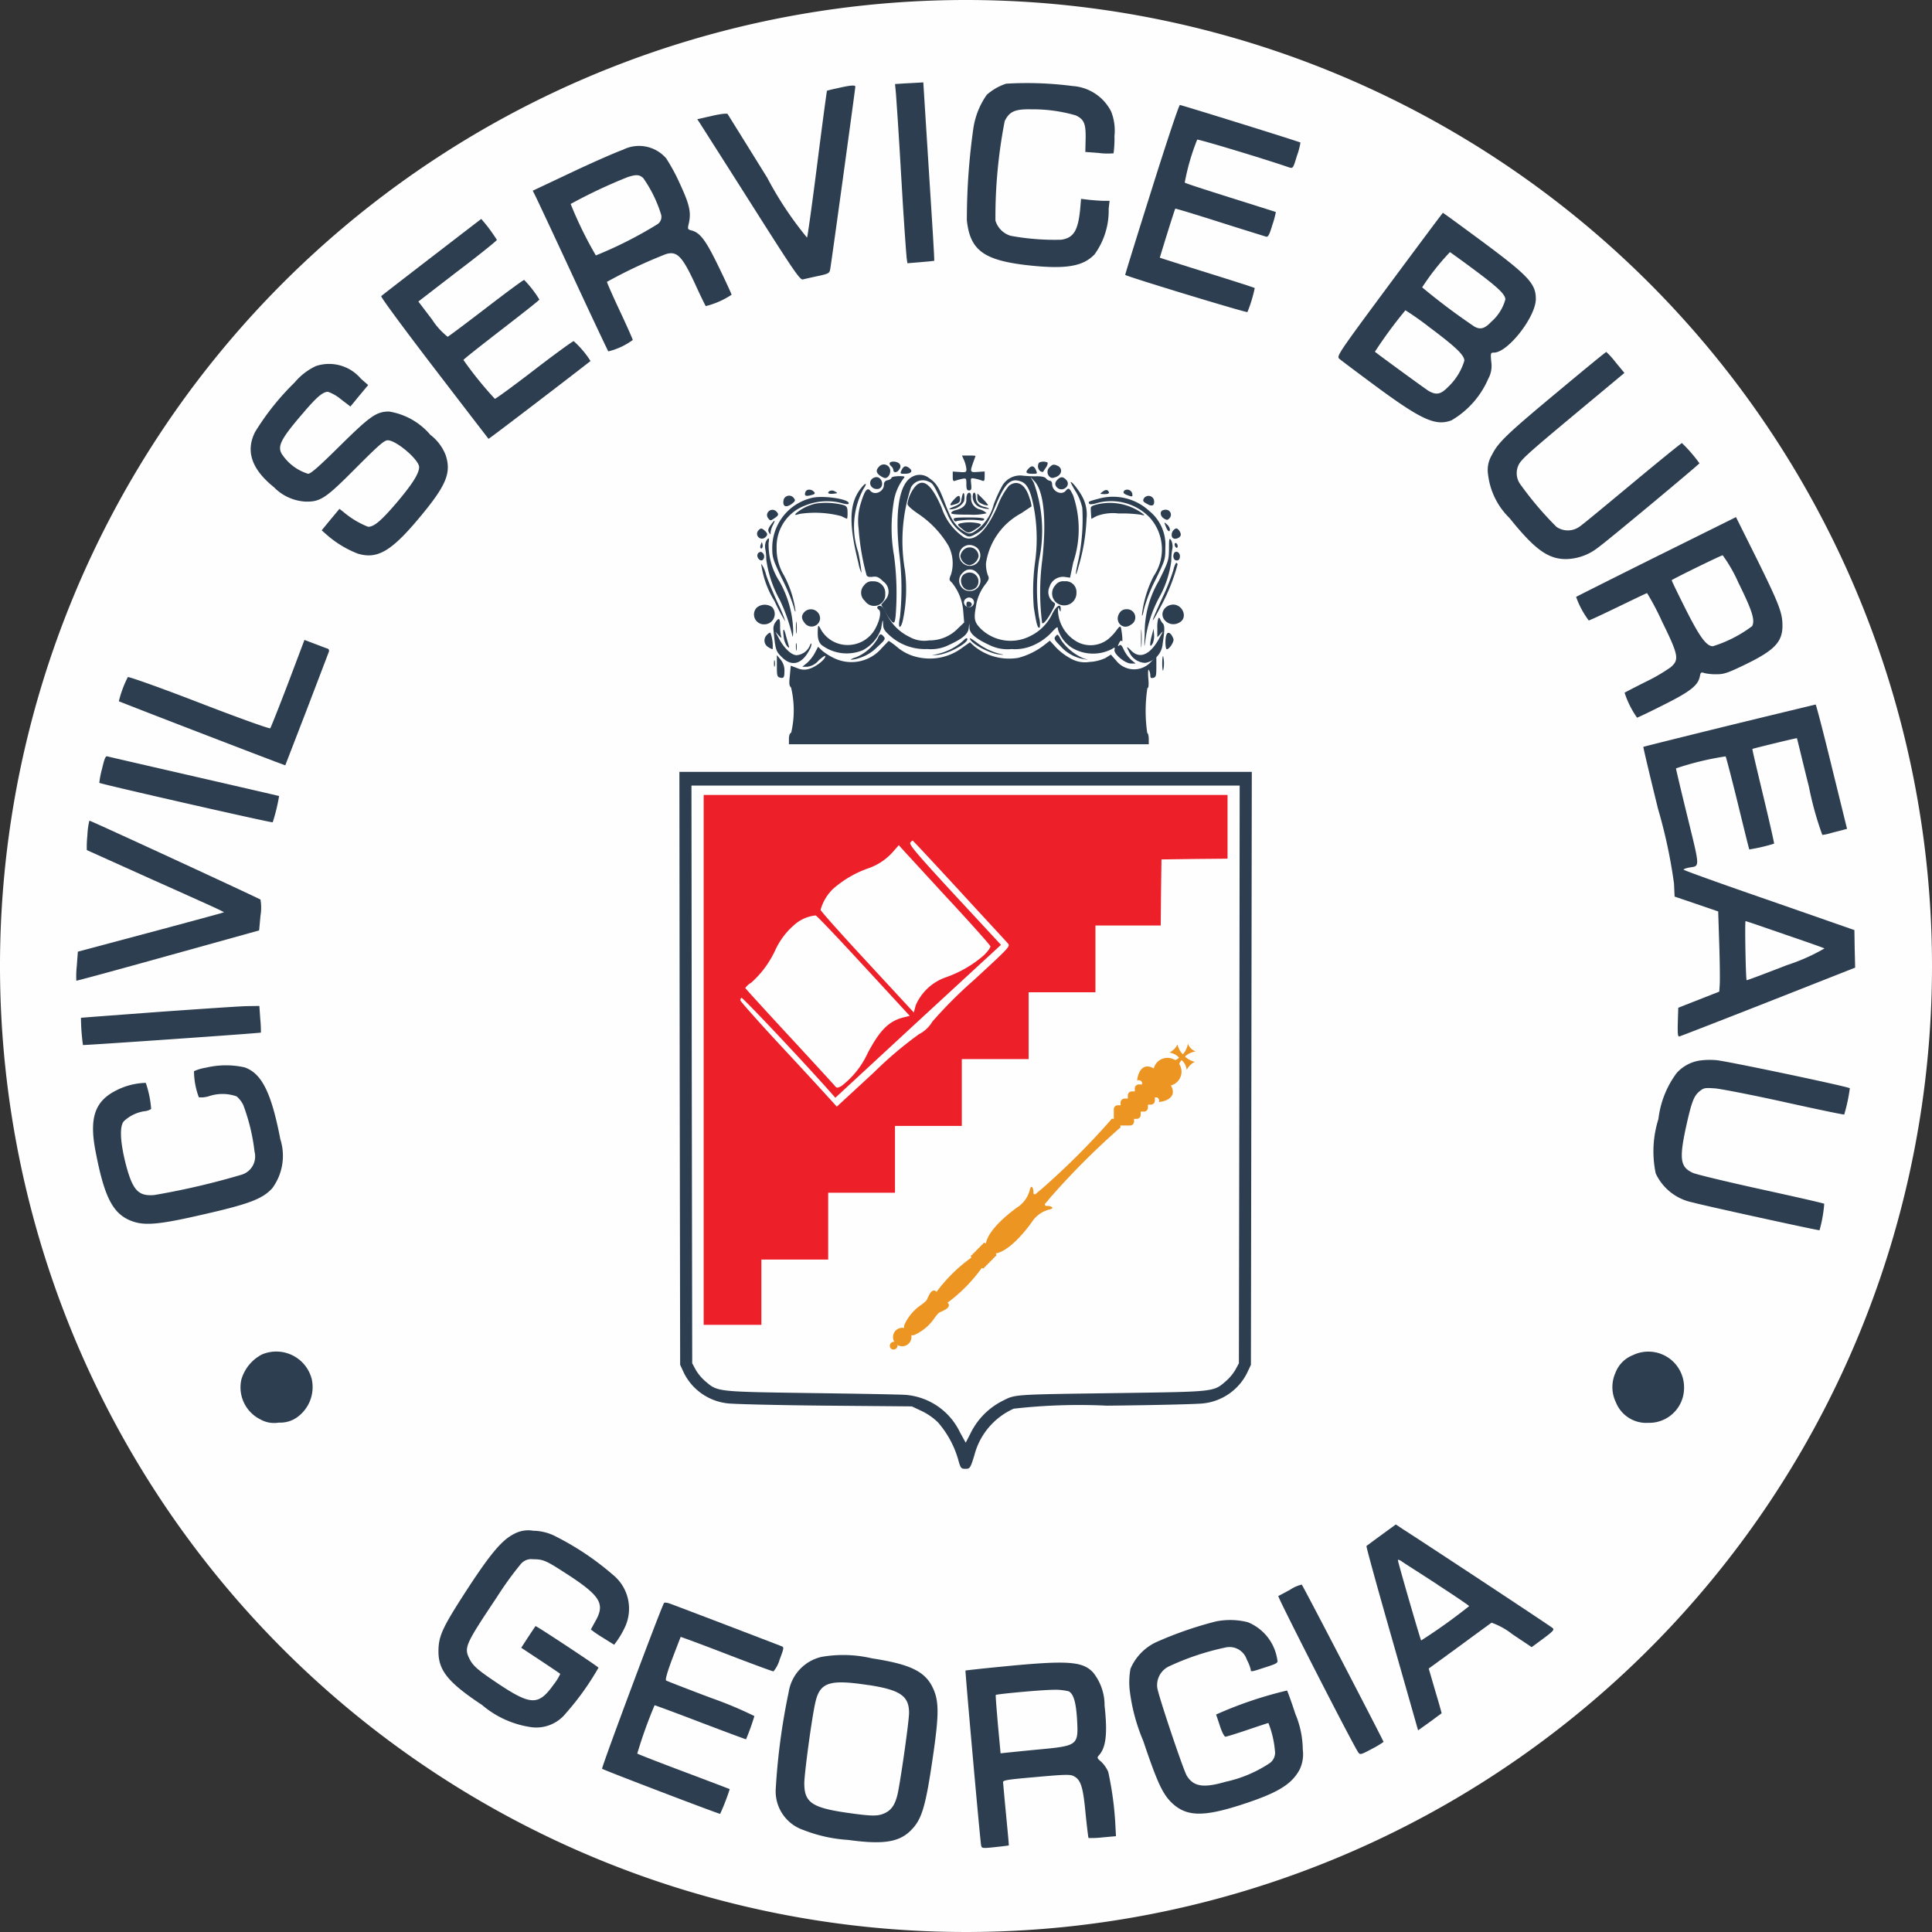 <svg xmlns="http://www.w3.org/2000/svg" width="72" height="72" viewBox="0 0 72 72">
  <rect x="0" y="0" width="72" height="72" fill="#333333" stroke="none"/>
  <g id="Group_526" data-name="Group 526" transform="translate(-11101.25 15583)">
    <g id="Group_525" data-name="Group 525" transform="translate(11101.25 -15583)">
      <path id="Fill_1" data-name="Fill 1" d="M72,36A36,36,0,1,1,36,0,36,36,0,0,1,72,36" transform="translate(0 0)" fill="#fefefe"/>
      <g id="Group_524" data-name="Group 524" transform="translate(2.839 3.069)">
        <path id="Path_197" data-name="Path 197" d="M705.156-1317.96l-.356.023.034.351c.017.192.113,1.613.2,3.152s.187,2.886.2,2.988l.028.187.492-.04c.272-.023.5-.045.509-.051s-.079-1.505-.2-3.333l-.209-3.316-.175.011Z" transform="translate(-674.284 1318)" fill="#2d3e50"/>
        <path id="Path_198" data-name="Path 198" d="M751.4-1317.621a2.059,2.059,0,0,0-.719.413,2.918,2.918,0,0,0-.5,1.245,24.29,24.29,0,0,0-.243,3.435c.124,1.137.645,1.505,2.388,1.686,1.324.136,1.952.023,2.371-.419a2.776,2.776,0,0,0,.526-1.7l.034-.294h-.192c-.107,0-.345-.017-.532-.034l-.339-.04-.034.391c-.079.792-.243,1.064-.707,1.132a9.054,9.054,0,0,1-1.884-.147.847.847,0,0,1-.566-.566,18.675,18.675,0,0,1,.345-3.706c.175-.362.385-.453.99-.441a5.733,5.733,0,0,1,1.658.226c.311.147.379.311.368.871l-.011.492.509.039a2.5,2.5,0,0,0,.543.011,4.232,4.232,0,0,0,.034-.645,1.926,1.926,0,0,0-.124-.911,1.738,1.738,0,0,0-1.437-.951A13.107,13.107,0,0,0,751.4-1317.621Z" transform="translate(-716.745 1317.671)" fill="#2d3e50"/>
        <path id="Path_199" data-name="Path 199" d="M582.14-1315.772c-.215.045-.4.091-.407.1s-.17,1.211-.357,2.688-.362,2.733-.385,2.784a13.069,13.069,0,0,1-1.482-2.229c-.792-1.279-1.46-2.348-1.477-2.377s-.238-.011-.583.068l-.549.125.091.136c.045.073.905,1.42,1.907,3,1.584,2.5,1.828,2.858,1.935,2.835.068-.017.317-.074.555-.125.4-.085.436-.107.464-.243.034-.153.939-6.75.939-6.818S582.581-1315.874,582.14-1315.772Z" transform="translate(-553.754 1315.987)" fill="#2d3e50"/>
        <path id="Path_200" data-name="Path 200" d="M852.484-1299.848c-.549,1.737-.99,3.163-.985,3.174.04.057,4.521,1.42,4.555,1.386a5.087,5.087,0,0,0,.272-.894c-.011-.017-.809-.272-1.771-.572s-1.76-.555-1.765-.56.549-1.8.577-1.828c.006-.011.753.215,1.647.5s1.681.526,1.731.543c.079.023.125-.057.238-.436a3.313,3.313,0,0,0,.13-.481c-.006-.006-.764-.243-1.68-.532s-1.692-.538-1.715-.566a8.324,8.324,0,0,1,.464-1.6c.028-.028,2.456.7,3.412,1.03.159.051.159.051.306-.43a2.724,2.724,0,0,0,.13-.492c-.045-.034-4.436-1.4-4.493-1.4C853.5-1303,853.027-1301.58,852.484-1299.848Z" transform="translate(-812.405 1303.849)" fill="#2d3e50"/>
        <path id="Path_201" data-name="Path 201" d="M474.461-1275.672c-.215.073-1.064.441-1.879.826l-1.483.7.1.2c.057.113.685,1.449,1.392,2.976s1.307,2.79,1.324,2.812a2.577,2.577,0,0,0,.911-.424c0-.028-.215-.515-.481-1.081s-.481-1.058-.481-1.086a18.2,18.2,0,0,1,2.2-1.035c.424-.125.617.085,1.143,1.239.164.357.317.668.34.7a3.1,3.1,0,0,0,.962-.424c0-.023-.209-.481-.47-1.019-.487-1.007-.7-1.3-1.035-1.38-.125-.034-.136-.057-.1-.215.108-.43.051-.719-.311-1.5a7.046,7.046,0,0,0-.521-.968A1.333,1.333,0,0,0,474.461-1275.672Zm.758,1.058a4.856,4.856,0,0,1,.662,1.352.328.328,0,0,1-.13.362,15.18,15.18,0,0,1-2.3,1.166,14.408,14.408,0,0,1-.939-1.918,19.331,19.331,0,0,1,2.122-1C474.959-1274.756,475.072-1274.75,475.219-1274.614Z" transform="translate(-454.084 1278.184)" fill="#2d3e50"/>
        <path id="Path_202" data-name="Path 202" d="M989.969-1229.335c-1.913,2.58-1.969,2.671-1.867,2.767.062.057.668.509,1.347,1.013,1.726,1.273,2.246,1.505,2.835,1.284a3.309,3.309,0,0,0,1.369-1.545,1,1,0,0,0,.113-.645c-.028-.317-.023-.334.1-.334.521,0,1.562-1.335,1.562-2,0-.577-.277-.871-2.133-2.241-.719-.532-1.318-.968-1.33-.968S991.056-1230.8,989.969-1229.335Zm3.078-.611c.945.7,1.245.973,1.245,1.171a1.709,1.709,0,0,1-.526.832c-.243.255-.4.3-.622.181a23.876,23.876,0,0,1-1.952-1.465,8.932,8.932,0,0,1,1.035-1.313C992.255-1230.523,992.629-1230.257,993.047-1229.946Zm-1.545,2.235c.951.713,1.262,1.013,1.262,1.216a2.215,2.215,0,0,1-.588.962c-.289.3-.458.334-.753.159-.136-.085-1.873-1.352-1.992-1.454a16.625,16.625,0,0,1,1.137-1.545A11.193,11.193,0,0,1,991.5-1227.711Z" transform="translate(-941.031 1236.867)" fill="#2d3e50"/>
        <path id="Path_203" data-name="Path 203" d="M375.673-1226.586c-1.007.775-1.856,1.432-1.884,1.46s.86,1.228,1.969,2.676,2.02,2.631,2.031,2.642,3.078-2.331,3.8-2.9a3.45,3.45,0,0,0-.628-.741c-.034,0-.7.481-1.471,1.075s-1.432,1.075-1.466,1.075a13.633,13.633,0,0,1-1.171-1.448c0-.023.639-.526,1.415-1.126s1.415-1.1,1.415-1.126a4.083,4.083,0,0,0-.566-.73c-.023-.011-.656.458-1.409,1.036s-1.4,1.064-1.443,1.081a2.639,2.639,0,0,1-.583-.645l-.509-.668,1.46-1.126c.809-.611,1.466-1.143,1.466-1.171a5.959,5.959,0,0,0-.583-.781C377.512-1228,376.68-1227.361,375.673-1226.586Z" transform="translate(-362.421 1233.093)" fill="#2d3e50"/>
        <path id="Path_204" data-name="Path 204" d="M1083.769-1148.608c-2.014,1.675-2.325,1.975-2.557,2.439a1.09,1.09,0,0,0-.147.736,2.7,2.7,0,0,0,.8,1.624c.945,1.177,1.448,1.539,2.128,1.528a1.973,1.973,0,0,0,1.149-.413c.306-.209,3.8-3.123,3.8-3.157a5.48,5.48,0,0,0-.651-.752c-.028,0-.849.668-1.822,1.477s-1.867,1.551-1.986,1.63a.749.749,0,0,1-.866.017,12.513,12.513,0,0,1-1.335-1.568.707.707,0,0,1-.074-.753c.113-.215.385-.458,2.28-2.037l1.658-1.381-.323-.391a3.047,3.047,0,0,0-.351-.39C1085.449-1150,1084.685-1149.372,1083.769-1148.608Z" transform="translate(-1028.448 1160.047)" fill="#2d3e50"/>
        <path id="Path_205" data-name="Path 205" d="M295.464-1137.443a2.311,2.311,0,0,0-.792.611,9.567,9.567,0,0,0-1.471,1.839c-.368.719-.13,1.4.7,2.065a1.774,1.774,0,0,0,1.194.537c.543.006.741-.125,1.879-1.273.832-.832,1.036-1.013,1.166-1.013.323,0,1.171.73,1.171,1,0,.238-.266.656-.871,1.364-.555.645-.809.86-1.03.86a3.261,3.261,0,0,1-.928-.56l-.141-.108-.334.4-.328.4.187.164a3.858,3.858,0,0,0,1.166.707c.775.226,1.313-.124,2.552-1.664.753-.945.917-1.392.719-2a1.747,1.747,0,0,0-.577-.769,2.551,2.551,0,0,0-1.539-.866c-.47.006-.69.158-1.822,1.273-.8.792-1.092,1.047-1.194,1.047a1.8,1.8,0,0,1-.99-.758c-.153-.288,0-.571.815-1.516.5-.589.73-.781.917-.781a1.552,1.552,0,0,1,.475.272l.362.277.328-.4.334-.4-.272-.238A1.553,1.553,0,0,0,295.464-1137.443Z" transform="translate(-286.53 1148.016)" fill="#2d3e50"/>
        <path id="Path_206" data-name="Path 206" d="M742.43-1077.8a1.226,1.226,0,0,1,.079.317c0,.107-.028.119-.255.1l-.255-.017v.187c0,.158.017.187.1.153a2.219,2.219,0,0,1,.255-.068c.147-.028.153-.023.153.2,0,.187.023.232.1.232s.1-.04.079-.232c-.023-.232-.023-.238.136-.209a1.715,1.715,0,0,1,.266.074c.079.034.1.011.1-.153v-.187l-.255.017c-.289.023-.3.006-.17-.356.045-.125.085-.232.085-.243a1.46,1.46,0,0,0-.249-.011h-.255Z" transform="translate(-709.332 1091.904)" fill="#2d3e50"/>
        <path id="Path_207" data-name="Path 207" d="M701.506-1073.914c-.017.028.006.079.051.119a.25.25,0,0,1,.085.147c0,.119.158.1.226-.04a.147.147,0,0,0-.006-.2C701.789-1073.971,701.551-1073.994,701.506-1073.914Z" transform="translate(-671.187 1088.097)" fill="#2d3e50"/>
        <path id="Path_208" data-name="Path 208" d="M797.032-1073.949a.243.243,0,0,0,.051.323.187.187,0,0,0,.1.023c.006-.011.051-.085.107-.164s.074-.164.057-.187A.366.366,0,0,0,797.032-1073.949Z" transform="translate(-761.149 1088.121)" fill="#2d3e50"/>
        <path id="Path_209" data-name="Path 209" d="M693.312-1071.869c-.119.124-.091.238.1.351.125.073.164.073.238.017a.294.294,0,0,0,.091-.2A.238.238,0,0,0,693.312-1071.869Z" transform="translate(-663.405 1086.207)" fill="#2d3e50"/>
        <path id="Path_210" data-name="Path 210" d="M803.173-1071.864a.239.239,0,0,0-.006.362c.068.056.119.056.255,0,.2-.085.232-.3.062-.4C803.331-1071.977,803.275-1071.971,803.173-1071.864Z" transform="translate(-766.889 1086.201)" fill="#2d3e50"/>
        <path id="Path_211" data-name="Path 211" d="M708.7-1070.771c-.062.136-.057.141.124.141.232,0,.311-.1.17-.209S708.782-1070.93,708.7-1070.771Z" transform="translate(-677.94 1085.218)" fill="#2d3e50"/>
        <path id="Path_212" data-name="Path 212" d="M789.646-1070.828c-.119.13-.074.181.164.181.181,0,.187-.005.125-.141C789.86-1070.959,789.77-1070.97,789.646-1070.828Z" transform="translate(-754.168 1085.236)" fill="#2d3e50"/>
        <path id="Path_213" data-name="Path 213" d="M705.833-1065.861c-.481.243-.656,1.262-.487,2.846a10.3,10.3,0,0,1,.028,2.394c-.085.368,0,.5.1.147a5.6,5.6,0,0,0,.085-1.907,6.4,6.4,0,0,1,.226-3.084.5.5,0,0,1,.645-.221c.192.085.181.068.713,1.217a1.567,1.567,0,0,0,.707.809c.107.051.175.034.385-.09.294-.17.43-.379.719-1.075.34-.815.56-1.013.956-.849.238.1.373.43.492,1.188a6.408,6.408,0,0,1,0,1.856,7.963,7.963,0,0,0-.04,1.641c.1.628.141.792.221.747a.9.9,0,0,0-.028-.385,7.358,7.358,0,0,1,.006-2.139,5.3,5.3,0,0,0-.2-2.875l-.119-.209.147.158c.345.374.453,1.432.289,2.926a9.16,9.16,0,0,0-.006,2.359c.051.051.209-.147.385-.481.119-.221.119-.249.04-.294a.47.47,0,0,1-.147-.583.525.525,0,0,1,.571-.362l.192.028.119-.572a3.89,3.89,0,0,0-.006-2.5c-.136-.277-.164-.294-.272-.17-.158.192-.509.023-.509-.243,0-.068-.034-.125-.079-.125a.235.235,0,0,1-.147-.09c-.051-.057-.17-.085-.39-.079a4.253,4.253,0,0,1-.515-.028.775.775,0,0,0-.713.356,4.909,4.909,0,0,0-.334.724,1.712,1.712,0,0,1-.764,1.041c-.141.062-.192.051-.368-.056-.294-.181-.453-.425-.679-1.024s-.323-.758-.594-.945A.57.57,0,0,0,705.833-1065.861Z" transform="translate(-674.674 1080.559)" fill="#2d3e50"/>
        <path id="Path_214" data-name="Path 214" d="M682.324-1064.943c0,.028-.062.068-.141.09a.151.151,0,0,0-.141.164c0,.266-.351.419-.509.226-.113-.136-.209-.006-.345.441a2.19,2.19,0,0,0-.09.968,9.01,9.01,0,0,0,.294,1.732c.023.062.085.085.226.068.164-.023.232.011.4.175a.459.459,0,0,1,.062.7l-.141.164.164.283a1.731,1.731,0,0,0,.243.356c.079.062.1.034.13-.2a10.581,10.581,0,0,0-.057-2.263A5.88,5.88,0,0,1,682.4-1064a1.921,1.921,0,0,1,.362-.905c.079-.091.068-.1-.175-.1C682.443-1065,682.324-1064.978,682.324-1064.943Z" transform="translate(-651.939 1079.681)" fill="#2d3e50"/>
        <path id="Path_215" data-name="Path 215" d="M689.058-1063.932c-.164.164-.011.407.226.374s.181-.441-.062-.441A.265.265,0,0,0,689.058-1063.932Z" transform="translate(-659.401 1078.711)" fill="#2d3e50"/>
        <path id="Path_216" data-name="Path 216" d="M808.167-1063.818c-.107.107-.113.2-.023.294.2.2.543-.062.351-.277C808.376-1063.932,808.286-1063.937,808.167-1063.818Z" transform="translate(-771.594 1078.62)" fill="#2d3e50"/>
        <path id="Path_217" data-name="Path 217" d="M656.47-1060.9a1.323,1.323,0,0,0-.294.651c0,.068.147.2.4.373a3.727,3.727,0,0,1,1.126,1.188,1.434,1.434,0,0,1,.1,1.064c-.079.192-.079.215.023.306a1.9,1.9,0,0,1,.43,1.092l.034.4-.226.215a1.467,1.467,0,0,1-1.081.453,1.115,1.115,0,0,1-.73-.13,1.812,1.812,0,0,1-.86-.871c-.091-.192-.17-.289-.243-.289-.107,0-.136.085-.045.141s.062.339-.091.639a1.169,1.169,0,0,1-.99.679,1.14,1.14,0,0,1-1.109-.645c-.062-.1-.068-.091-.079.062-.017.317.017.453.13.577a1.552,1.552,0,0,0,1.55.2,1.424,1.424,0,0,0,.679-.8c.057-.351.068-.379.073-.164.006.17.051.243.266.436a1.96,1.96,0,0,0,1.381.487,1.5,1.5,0,0,0,.82-.158c.5-.232.7-.4.724-.622l.023-.181.006.175c.011.209.232.4.736.634a1.531,1.531,0,0,0,.832.153,1.68,1.68,0,0,0,.86-.164,2.072,2.072,0,0,0,.611-.436c.221-.238.255-.255.255-.141a1.275,1.275,0,0,0,.5.679,1.533,1.533,0,0,0,1.511.062c.113-.073.119-.068.1.023-.04.153.39.515.611.515h.175l-.164-.136a1.293,1.293,0,0,1-.272-.368c-.079-.175-.119-.215-.175-.17s-.062.034-.006-.085c.04-.085.079-.113.108-.073.04.062,0-.374-.045-.521-.017-.051-.068-.011-.153.107a1.813,1.813,0,0,1-.339.356,1.063,1.063,0,0,1-1.1.1,1.394,1.394,0,0,1-.747-1.171c0-.142.011-.147.051-.051s.051.107.051-.017c.011-.221-.153-.136-.306.158a1.758,1.758,0,0,1-.832.849,1.6,1.6,0,0,1-1.845-.277c-.232-.238-.26-.362-.181-.8a1.757,1.757,0,0,1,.379-.883c.113-.158.125-.2.068-.311a1.231,1.231,0,0,1-.068-.447,2.542,2.542,0,0,1,1.318-1.862c.2-.136.373-.249.379-.255a1.191,1.191,0,0,0-.074-.306c-.153-.521-.464-.7-.77-.458a2.739,2.739,0,0,0-.419.747c-.407.939-.871,1.369-1.256,1.171a2.126,2.126,0,0,1-.832-1.109C657.075-1060.971,656.764-1061.22,656.47-1060.9Zm2.309,2.3a.39.39,0,0,1-.549.554.384.384,0,0,1,.266-.668A.453.453,0,0,1,658.778-1058.6Zm-.017.917a.391.391,0,0,1-.277.685.388.388,0,0,1-.238-.69A.342.342,0,0,1,658.761-1057.683Zm-.108,1.137a.187.187,0,0,1-.357.034.156.156,0,0,1,.057-.2A.183.183,0,0,1,658.654-1056.546Z" transform="translate(-625.196 1075.955)" fill="#2d3e50"/>
        <path id="Path_218" data-name="Path 218" d="M747.113-1018.7a.391.391,0,0,0-.113.226.391.391,0,0,0,.113.226.391.391,0,0,0,.226.113.416.416,0,0,0,.339-.328A.329.329,0,0,0,747.113-1018.7Z" transform="translate(-714.049 1036.13)" fill="#2d3e50"/>
        <path id="Path_219" data-name="Path 219" d="M747.5-1002.47c-.294.119-.175.622.147.622a.382.382,0,0,0,.249-.1A.333.333,0,0,0,747.5-1002.47Z" transform="translate(-714.357 1020.773)" fill="#2d3e50"/>
        <path id="Path_220" data-name="Path 220" d="M751-983.738c0,.085.028.113.1.1a.12.12,0,0,0,.1-.1.119.119,0,0,0-.1-.1C751.028-983.851,751-983.823,751-983.738Z" transform="translate(-717.823 1003.194)" fill="#2d3e50"/>
        <path id="Path_221" data-name="Path 221" d="M818-1061.076a3.381,3.381,0,0,0,.2.357,2.039,2.039,0,0,1,.232.583,7.449,7.449,0,0,1-.147,1.958c-.13.571-.119.707.011.221a7.207,7.207,0,0,0,.294-1.771,1.393,1.393,0,0,0-.147-.8C818.311-1060.788,818-1061.178,818-1061.076Z" transform="translate(-780.937 1075.989)" fill="#2d3e50"/>
        <path id="Path_222" data-name="Path 222" d="M677.326-1059.738c-.441.56-.464,1.307-.091,2.8a1.293,1.293,0,0,0,.113.356,7.189,7.189,0,0,0-.124-.775,2.98,2.98,0,0,1,.2-2.365C677.581-1059.953,677.5-1059.964,677.326-1059.738Z" transform="translate(-648.08 1074.866)" fill="#2d3e50"/>
        <path id="Path_223" data-name="Path 223" d="M647.052-1055.844c-.057.141,0,.181.192.13.158-.04.181-.062.125-.13C647.278-1055.952,647.092-1055.952,647.052-1055.844Z" transform="translate(-619.873 1071.103)" fill="#2d3e50"/>
        <path id="Path_224" data-name="Path 224" d="M662.066-1055.295c-.119.074-.04.124.153.1.153-.017.153-.023.04-.085A.2.2,0,0,0,662.066-1055.295Z" transform="translate(-633.985 1070.524)" fill="#2d3e50"/>
        <path id="Path_225" data-name="Path 225" d="M837.309-1055.6c-.107.079-.1.079.074.085.124,0,.181-.023.17-.068C837.519-1055.688,837.428-1055.7,837.309-1055.6Z" transform="translate(-799.065 1070.861)" fill="#2d3e50"/>
        <path id="Path_226" data-name="Path 226" d="M852.092-1055.948c-.074.079-.04.125.136.187.158.057.17.051.153-.068A.192.192,0,0,0,852.092-1055.948Z" transform="translate(-813.024 1071.156)" fill="#2d3e50"/>
        <path id="Path_227" data-name="Path 227" d="M740.443-1053.665a1.371,1.371,0,0,0-.051.226c-.011.108-.074.158-.272.238-.141.051-.209.1-.153.1a.6.6,0,0,0,.526-.3C740.533-1053.58,740.494-1053.8,740.443-1053.665Z" transform="translate(-707.406 1069.013)" fill="#2d3e50"/>
        <path id="Path_228" data-name="Path 228" d="M741.605-1053.943a.426.426,0,0,0-.04.221c0,.2-.125.323-.407.391-.091.023-.158.068-.158.108s.2.062.662.057a2.1,2.1,0,0,0,.656-.051.6.6,0,0,0-.249-.142.428.428,0,0,1-.328-.47C741.736-1053.977,741.685-1054.022,741.605-1053.943Z" transform="translate(-708.389 1069.275)" fill="#2d3e50"/>
        <path id="Path_229" data-name="Path 229" d="M755-1053.893a.416.416,0,0,0,.345.458.731.731,0,0,0,.26.04c.011-.017-.051-.045-.147-.068-.232-.051-.345-.17-.345-.373,0-.091-.023-.164-.057-.164S755-1053.949,755-1053.893Z" transform="translate(-721.586 1069.291)" fill="#2d3e50"/>
        <path id="Path_230" data-name="Path 230" d="M758-1053.342c0,.124.04.175.187.238a.463.463,0,0,0,.209.051c.011-.017-.073-.119-.187-.238L758-1053.5Z" transform="translate(-724.415 1068.819)" fill="#2d3e50"/>
        <path id="Path_231" data-name="Path 231" d="M633.155-1051.88c-.062.266.079.334.317.153.113-.091.125-.119.062-.2A.215.215,0,0,0,633.155-1051.88Z" transform="translate(-606.787 1067.423)" fill="#2d3e50"/>
        <path id="Path_232" data-name="Path 232" d="M627.077-1051.574a1.916,1.916,0,0,0-1.477,1.845c0,.373.017.441.374,1.188a7.027,7.027,0,0,1,.43,1.041c.034.141.057.2.062.141a3.881,3.881,0,0,0-.43-1.33,1.9,1.9,0,0,1-.272-1.019,1.626,1.626,0,0,1,1.041-1.573,2.163,2.163,0,0,1,1.352-.107c.221.062.294.062.294.011C628.452-1051.534,627.484-1051.676,627.077-1051.574Z" transform="translate(-599.66 1067.06)" fill="#2d3e50"/>
        <path id="Path_233" data-name="Path 233" d="M740.74-1051.77c-.209.232-.2.266.011.2.153-.045.2-.091.2-.192C740.949-1051.928,740.887-1051.928,740.74-1051.77Z" transform="translate(-708.01 1067.299)" fill="#2d3e50"/>
        <path id="Path_234" data-name="Path 234" d="M829.428-1051.643c-.373.1-.4.108-.351.187.023.034.136.023.3-.028a2,2,0,0,1,1.964.554,1.773,1.773,0,0,1,.136,2.173,4.213,4.213,0,0,0-.436,1.443c.006.079.04-.023.079-.226a5.777,5.777,0,0,1,.436-1.1c.351-.719.357-.741.357-1.188a1.617,1.617,0,0,0-.6-1.358A1.99,1.99,0,0,0,829.428-1051.643Z" transform="translate(-791.323 1067.159)" fill="#2d3e50"/>
        <path id="Path_235" data-name="Path 235" d="M864.731-1051.822c-.045.085-.028.125.119.2.192.119.294.062.26-.141A.209.209,0,0,0,864.731-1051.822Z" transform="translate(-824.943 1067.33)" fill="#2d3e50"/>
        <path id="Path_236" data-name="Path 236" d="M641.305-1047.469a1.706,1.706,0,0,0-.747.362c-.062.073-.045.079.141.023a3.864,3.864,0,0,1,1.545.085,2.226,2.226,0,0,0,.215.1.962.962,0,0,0,.017-.226c0-.192-.023-.238-.136-.283A2.619,2.619,0,0,0,641.305-1047.469Z" transform="translate(-613.729 1063.165)" fill="#2d3e50"/>
        <path id="Path_237" data-name="Path 237" d="M830.9-1047.383c-.238.051-.311.09-.306.164,0,.057.006.164.011.243l.011.147.187-.1a1.72,1.72,0,0,1,.832-.1,4.961,4.961,0,0,1,.82.045c.164.04.164.04.057-.051A2.064,2.064,0,0,0,830.9-1047.383Z" transform="translate(-792.783 1063.096)" fill="#2d3e50"/>
        <path id="Path_238" data-name="Path 238" d="M622.667-1042.867a.18.18,0,0,0,.017.209c.074.1.085.1.226.006.164-.107.181-.153.079-.255A.2.2,0,0,0,622.667-1042.867Z" transform="translate(-596.895 1058.901)" fill="#2d3e50"/>
        <path id="Path_239" data-name="Path 239" d="M876.035-1042.96c-.079.074-.034.221.079.288s.136.062.2-.005a.186.186,0,0,0-.119-.323A.276.276,0,0,0,876.035-1042.96Z" transform="translate(-835.577 1058.927)" fill="#2d3e50"/>
        <path id="Path_240" data-name="Path 240" d="M1142.147-1037.623c-1.635.815-2.976,1.488-2.988,1.5a3.292,3.292,0,0,0,.47.877c.034,0,.526-.232,1.1-.509s1.053-.509,1.075-.509a9.816,9.816,0,0,1,.56,1.064c.617,1.256.645,1.42.317,1.7a6.6,6.6,0,0,1-.945.549c-.413.209-.758.385-.77.4a3.468,3.468,0,0,0,.464.928c.022,0,.475-.215,1-.481,1-.5,1.273-.724,1.341-1.058.028-.153.045-.164.181-.119a1.929,1.929,0,0,0,.458.04c.266,0,.424-.057,1.075-.373,1.069-.521,1.364-.832,1.364-1.437,0-.481-.124-.8-.951-2.479l-.781-1.567Zm3.061.973c.515,1.041.628,1.4.509,1.618a4.806,4.806,0,0,1-1.46.747c-.243,0-.492-.34-1.035-1.42-.283-.566-.509-1.03-.5-1.041.062-.057,1.839-.928,1.9-.928A5.483,5.483,0,0,1,1145.208-1036.65Z" transform="translate(-1083.261 1055.299)" fill="#2d3e50"/>
        <path id="Path_241" data-name="Path 241" d="M742.587-1037.91c.023.057.062.074.125.04a2.984,2.984,0,0,1,.877-.017c.057.017.119-.006.13-.045s-.119-.068-.572-.068C742.632-1038,742.553-1037.989,742.587-1037.91Z" transform="translate(-709.879 1054.215)" fill="#2d3e50"/>
        <path id="Path_242" data-name="Path 242" d="M623.559-1035.724c-.091.13-.107.192-.062.266.057.1.057.1.062,0a.786.786,0,0,1,.085-.266C623.757-1035.945,623.712-1035.939,623.559-1035.724Z" transform="translate(-597.68 1052.227)" fill="#2d3e50"/>
        <path id="Path_243" data-name="Path 243" d="M745.583-1034.807c-.1.034-.085.056.079.192.221.187.26.187.538,0,.2-.13.209-.153.107-.192A1.561,1.561,0,0,0,745.583-1034.807Z" transform="translate(-712.655 1051.248)" fill="#2d3e50"/>
        <path id="Path_244" data-name="Path 244" d="M878.519-1034.5c.068.181.153.238.153.1a.326.326,0,0,0-.113-.181C878.452-1034.671,878.452-1034.671,878.519-1034.5Z" transform="translate(-837.913 1051.051)" fill="#2d3e50"/>
        <path id="Path_245" data-name="Path 245" d="M616.258-1030.833a.181.181,0,0,0,.255.255c.107-.091.107-.142-.006-.249S616.349-1030.94,616.258-1030.833Z" transform="translate(-590.841 1047.54)" fill="#2d3e50"/>
        <path id="Path_246" data-name="Path 246" d="M883.077-1030.932c-.085.085-.091.255-.011.3.1.057.283-.028.283-.136,0-.091-.1-.232-.17-.232A.233.233,0,0,0,883.077-1030.932Z" transform="translate(-842.184 1047.622)" fill="#2d3e50"/>
        <path id="Path_247" data-name="Path 247" d="M866.19-1024.219c-.006.419-.017.464-.379,1.194a3.8,3.8,0,0,0-.526,1.98c-.023.538-.017.554.028.2a4.636,4.636,0,0,1,.509-1.556,3.786,3.786,0,0,0,.453-1.364,2.345,2.345,0,0,1,.034-.43.5.5,0,0,0-.04-.345C866.2-1024.637,866.19-1024.6,866.19-1024.219Z" transform="translate(-825.464 1041.603)" fill="#2d3e50"/>
        <path id="Path_248" data-name="Path 248" d="M621.326-1024.8a.52.52,0,0,0-.023.3,2,2,0,0,1,.034.374,4.263,4.263,0,0,0,.5,1.5,6.458,6.458,0,0,1,.475,1.358c.011.062.023-.023.028-.187a3.948,3.948,0,0,0-.509-1.85,2.534,2.534,0,0,1-.407-1.443C621.462-1024.945,621.422-1024.968,621.326-1024.8Z" transform="translate(-595.619 1041.907)" fill="#2d3e50"/>
        <path id="Path_249" data-name="Path 249" d="M618.347-1021.886c-.023.057-.028.119-.011.136.051.051.1-.034.074-.142S618.386-1021.988,618.347-1021.886Z" transform="translate(-592.833 1039.107)" fill="#2d3e50"/>
        <path id="Path_250" data-name="Path 250" d="M885-1021.543a.16.16,0,0,0,.057.119c.034.017.057-.006.057-.051a.142.142,0,0,0-.057-.119C885.028-1021.611,885-1021.588,885-1021.543Z" transform="translate(-844.064 1038.765)" fill="#2d3e50"/>
        <path id="Path_251" data-name="Path 251" d="M616.436-1015.753c-.051.13.107.3.2.209a.183.183,0,0,0-.068-.289A.126.126,0,0,0,616.436-1015.753Z" transform="translate(-591.041 1033.334)" fill="#2d3e50"/>
        <path id="Path_252" data-name="Path 252" d="M884.125-1015.88c-.051.136.023.272.13.249.068-.011.1-.068.1-.158C884.357-1015.954,884.176-1016.022,884.125-1015.88Z" transform="translate(-843.221 1033.449)" fill="#2d3e50"/>
        <path id="Path_253" data-name="Path 253" d="M618.58-1008.519a3.473,3.473,0,0,0,.5,1.4,6.406,6.406,0,0,0,.4.758,4.67,4.67,0,0,0-.272-.668c-.164-.351-.368-.838-.447-1.081A1.165,1.165,0,0,0,618.58-1008.519Z" transform="translate(-593.052 1026.455)" fill="#2d3e50"/>
        <path id="Path_254" data-name="Path 254" d="M871.483-1008.717a7.786,7.786,0,0,1-.4,1.007c-.453.984-.487,1.137-.062.328a7.071,7.071,0,0,0,.622-1.556c0-.034-.023-.062-.045-.062S871.517-1008.87,871.483-1008.717Z" transform="translate(-830.599 1026.907)" fill="#2d3e50"/>
        <path id="Path_255" data-name="Path 255" d="M683.241-996.853a.4.4,0,0,0,.028.583.414.414,0,0,0,.758-.266.434.434,0,0,0-.464-.464A.35.35,0,0,0,683.241-996.853Z" transform="translate(-653.876 1015.595)" fill="#2d3e50"/>
        <path id="Path_256" data-name="Path 256" d="M806.1-996.853a.447.447,0,0,0,.028.639.458.458,0,0,0,.758-.362.4.4,0,0,0-.447-.424A.356.356,0,0,0,806.1-996.853Z" transform="translate(-769.609 1015.594)" fill="#2d3e50"/>
        <path id="Path_257" data-name="Path 257" d="M614.24-981.809a.368.368,0,0,0,.283.622.386.386,0,0,0,.294-.639A.468.468,0,0,0,614.24-981.809Z" transform="translate(-588.878 1001.385)" fill="#2d3e50"/>
        <path id="Path_258" data-name="Path 258" d="M877.107-981.887c-.34.339.153.815.555.532.272-.187.079-.645-.272-.645A.453.453,0,0,0,877.107-981.887Z" transform="translate(-836.511 1001.462)" fill="#2d3e50"/>
        <path id="Path_259" data-name="Path 259" d="M645.19-978.921c-.124.136-.119.249.006.407a.317.317,0,0,0,.577-.17A.342.342,0,0,0,645.19-978.921Z" transform="translate(-618.05 998.658)" fill="#2d3e50"/>
        <path id="Path_260" data-name="Path 260" d="M848.309-978.859c-.209.317.124.662.424.436a.306.306,0,0,0-.164-.577A.289.289,0,0,0,848.309-978.859Z" transform="translate(-809.428 998.636)" fill="#2d3e50"/>
        <path id="Path_261" data-name="Path 261" d="M855.294-973.569a1.113,1.113,0,0,0-.04.379v.334l.119-.13c.108-.125.108-.113-.017.113-.34.656-.741.849-1.069.521-.187-.187-.2-.181-.079.051a.683.683,0,0,0,.594.4.785.785,0,0,0,.651-.713c.079-.521.079-.673.006-.758a.539.539,0,0,1-.1-.158C855.345-973.575,855.317-973.592,855.294-973.569Z" transform="translate(-814.963 993.536)" fill="#2d3e50"/>
        <path id="Path_262" data-name="Path 262" d="M626.637-972.69a.415.415,0,0,0-.074.266c.074.764.091.815.311,1.03.373.379.758.271,1.041-.283a.484.484,0,0,0,.068-.221c-.017-.011-.045.028-.068.09a.587.587,0,0,1-.487.345c-.192,0-.475-.266-.662-.628l-.13-.249.125.141c.091.1.113.113.091.04a1.5,1.5,0,0,1-.04-.385C626.813-972.849,626.773-972.883,626.637-972.69Z" transform="translate(-600.579 992.811)" fill="#2d3e50"/>
        <path id="Path_263" data-name="Path 263" d="M641.3-970.792c0,.2.011.283.023.181a2.011,2.011,0,0,0,0-.368C641.311-971.074,641.3-971,641.3-970.792Z" transform="translate(-614.477 991.115)" fill="#2d3e50"/>
        <path id="Path_264" data-name="Path 264" d="M863.4-965.562c0,.294.006.419.017.266a4.247,4.247,0,0,0,0-.538C863.406-965.98,863.4-965.856,863.4-965.562Z" transform="translate(-823.716 986.29)" fill="#2d3e50"/>
        <path id="Path_265" data-name="Path 265" d="M633.132-965.608a.74.74,0,0,0,.124.356c.085.079.091.074.062-.028-.017-.062-.062-.221-.1-.357C633.143-965.953,633.087-965.942,633.132-965.608Z" transform="translate(-606.766 986.263)" fill="#2d3e50"/>
        <path id="Path_266" data-name="Path 266" d="M869.312-966.2c-.079.323-.057.441.051.238a.712.712,0,0,0,.045-.328l-.017-.209Z" transform="translate(-829.239 986.859)" fill="#2d3e50"/>
        <path id="Path_267" data-name="Path 267" d="M621.121-963.91a.286.286,0,0,0,.051.453c.079.051.153.085.164.074a1.445,1.445,0,0,0-.085-.617A.281.281,0,0,0,621.121-963.91Z" transform="translate(-595.381 984.504)" fill="#2d3e50"/>
        <path id="Path_268" data-name="Path 268" d="M879.058-963.765c-.051.141-.04.532.017.532.1,0,.283-.289.249-.385C879.239-963.85,879.114-963.917,879.058-963.765Z" transform="translate(-838.432 984.36)" fill="#2d3e50"/>
        <path id="Path_269" data-name="Path 269" d="M677.379-962.722a1.7,1.7,0,0,1-.8.69c-.119.034-.2.073-.192.091a1.065,1.065,0,0,0,.328-.068,1.548,1.548,0,0,0,.639-.39c.3-.272.328-.317.26-.4C677.5-962.931,677.458-962.914,677.379-962.722Z" transform="translate(-647.515 983.457)" fill="#2d3e50"/>
        <path id="Path_270" data-name="Path 270" d="M807.5-962.535c-.062.079-.04.13.175.345a1.485,1.485,0,0,0,.843.492l.2.034-.175-.057a1.955,1.955,0,0,1-.82-.662C807.587-962.631,807.581-962.637,807.5-962.535Z" transform="translate(-771.006 983.185)" fill="#2d3e50"/>
        <path id="Path_271" data-name="Path 271" d="M729.688-960.261a2.144,2.144,0,0,1-.9.492l-.289.073.243-.023c.39-.04,1.126-.447,1.081-.594Q729.8-960.38,729.688-960.261Z" transform="translate(-696.613 981.053)" fill="#2d3e50"/>
        <path id="Path_272" data-name="Path 272" d="M753-960.3c0,.17.707.56,1.086.6.136.017.192.017.13,0a2.314,2.314,0,0,1-.934-.424C753.124-960.245,753-960.324,753-960.3Z" transform="translate(-719.695 981.02)" fill="#2d3e50"/>
        <path id="Path_273" data-name="Path 273" d="M212.472-958.176c-.34.888-.639,1.641-.662,1.669s-1.217-.4-2.654-.956-2.631-.979-2.654-.951a4.125,4.125,0,0,0-.334.9c.023.017,4.114,1.6,5.851,2.258l.351.13.8-2.071c.436-1.143.809-2.116.826-2.167s0-.1-.068-.119-.266-.1-.47-.175l-.373-.142Z" transform="translate(-204.578 980.579)" fill="#2d3e50"/>
        <path id="Path_274" data-name="Path 274" d="M637.463-958.928a1.486,1.486,0,0,1-1.765.385,2.211,2.211,0,0,1-.464-.289l-.147-.142-.119.226a1.46,1.46,0,0,1-.289.373l-.181.147h.175a.637.637,0,0,0,.43-.232c.142-.13.255-.2.255-.164,0,.119-.34.39-.577.464a.616.616,0,0,1-.47-.017l-.243-.091-.034.373c-.034.3-.023.385.045.436a3.69,3.69,0,0,1,.006,1.686c-.051.017-.085.107-.085.232v.2h13.41v-.192c0-.107-.023-.215-.057-.232a5.683,5.683,0,0,1,.006-1.669c.045,0,.057-.113.034-.373-.017-.226-.006-.345.023-.3a.451.451,0,0,1,.051.2c0,.091.028.113.113.091.1-.028.113-.079.113-.413v-.385l-.187.187a.848.848,0,0,1-1.307-.028l-.2-.226-.2.125a1.591,1.591,0,0,1-.594.147,1.065,1.065,0,0,1-.7-.125,2.2,2.2,0,0,1-.543-.407l-.238-.26-.153.119a2.706,2.706,0,0,1-1.024.521A2.056,2.056,0,0,1,640.9-959l-.153-.142-.283.2a2.009,2.009,0,0,1-1.584.373,1.775,1.775,0,0,1-.883-.424,2.819,2.819,0,0,0-.277-.2C637.712-959.189,637.6-959.07,637.463-958.928Z" transform="translate(-607.438 980.008)" fill="#2d3e50"/>
        <path id="Path_275" data-name="Path 275" d="M641.275-956.981c0,.124.011.17.023.1a.752.752,0,0,0,0-.226C641.281-957.162,641.27-957.105,641.275-956.981Z" transform="translate(-614.452 978.029)" fill="#2d3e50"/>
        <path id="Path_276" data-name="Path 276" d="M629-949.1c0,.356.011.407.107.436.153.04.175,0,.175-.266a.632.632,0,0,0-.141-.4L629-949.5Z" transform="translate(-602.887 970.845)" fill="#2d3e50"/>
        <path id="Path_277" data-name="Path 277" d="M877-948.554c0,.164.017.289.034.266a1.151,1.151,0,0,0,0-.538C877.017-948.843,877-948.718,877-948.554Z" transform="translate(-836.527 970.209)" fill="#2d3e50"/>
        <path id="Path_278" data-name="Path 278" d="M627.2-946.047c0,.107.011.153.028.1a.58.58,0,0,0,0-.2C627.211-946.2,627.2-946.154,627.2-946.047Z" transform="translate(-601.194 967.704)" fill="#2d3e50"/>
        <path id="Path_279" data-name="Path 279" d="M1186.7-919.114c-1.754.43-3.2.792-3.208.8s.238,1.052.549,2.314a18.929,18.929,0,0,1,.594,2.778l.023.487.815.277.809.277.04,1.245c.023.685.028,1.358.017,1.494l-.017.249-.764.3-.764.3-.017.543c-.011.441,0,.543.062.526.045-.011,1.533-.589,3.316-1.29l3.231-1.273-.017-.7-.011-.7-3.18-1.109c-1.754-.605-3.186-1.12-3.186-1.143s.1-.057.215-.079c.4-.062.4.034-.068-1.884-.238-.968-.43-1.782-.43-1.811a10.9,10.9,0,0,1,1.85-.447c.017.023.221.8.453,1.748s.419,1.714.43,1.72a6.544,6.544,0,0,0,.922-.215c.011-.017-.17-.809-.4-1.771s-.419-1.748-.407-1.76,1.647-.413,1.658-.4.2.82.447,1.805a12.169,12.169,0,0,0,.5,1.8,1.648,1.648,0,0,0,.26-.051c.107-.034.3-.079.43-.113l.232-.062-.571-2.32c-.311-1.273-.583-2.32-.6-2.314S1188.456-919.544,1186.7-919.114Zm2.054,7.786c.781.266,1.449.5,1.488.526a7.225,7.225,0,0,1-1.4.622c-.815.317-1.488.571-1.5.56-.034-.045-.073-2.2-.04-2.2S1187.981-911.594,1188.756-911.328Z" transform="translate(-1125.089 943.079)" fill="#2d3e50"/>
        <path id="Path_280" data-name="Path 280" d="M193.467-884.186a3.185,3.185,0,0,0-.1.515c.045.045,6.434,1.5,6.462,1.471a6.82,6.82,0,0,0,.238-.979c-.011-.006-1.432-.334-3.157-.73s-3.18-.73-3.237-.747C193.6-884.679,193.563-884.594,193.467-884.186Z" transform="translate(-192.505 909.776)" fill="#2d3e50"/>
        <path id="Path_281" data-name="Path 281" d="M562.011-869.955l.017,11.051.147.317a2.07,2.07,0,0,0,1.624,1.12c.209.028,1.839.068,3.621.085l3.242.028.362.17a2.305,2.305,0,0,1,.611.424,3.643,3.643,0,0,1,.753,1.381c.091.334.108.351.272.351s.181-.011.334-.509a2.611,2.611,0,0,1,1.465-1.731,21.582,21.582,0,0,1,3.469-.113c1.777-.017,3.4-.057,3.6-.085a2.072,2.072,0,0,0,1.624-1.126l.147-.311.017-11.051L583.332-881H562Zm20.857.226-.017,10.768-.125.232a1.726,1.726,0,0,1-.362.436c-.458.4-.413.39-3.9.441-4.148.057-3.921.045-4.436.3a2.656,2.656,0,0,0-1.177,1.2l-.181.351-.215-.39a2.463,2.463,0,0,0-2.02-1.392c-.238-.017-1.845-.045-3.57-.068-3.486-.051-3.44-.045-3.9-.441a1.724,1.724,0,0,1-.362-.436l-.125-.232-.017-10.768-.011-10.762H582.88Z" transform="translate(-539.52 906.697)" fill="#2d3e50"/>
        <path id="Path_282" data-name="Path 282" d="M578-854.126v9.874h2.15v-2.433h2.49v-2.49h2.49v-2.49h2.49v-2.49h2.49v-2.49h2.49v-2.49h2.433l.011-1.234.017-1.228,1.234-.017,1.228-.011V-864H578Zm9.512-6.326c.939,1.024,1.76,1.907,1.816,1.975.108.119.1.124-1.256,1.375a16.381,16.381,0,0,0-1.55,1.55,1.223,1.223,0,0,1-.5.469,14.329,14.329,0,0,0-1.686,1.432l-1.375,1.267-.2-.221c-.107-.119-.911-1-1.788-1.941s-1.59-1.748-1.6-1.788a.1.1,0,0,1,.034-.107c.04-.023,2.212,2.275,3.3,3.5l.2.226,3.084-2.852,3.089-2.846-1.726-1.862c-1.4-1.516-1.709-1.879-1.652-1.946a.235.235,0,0,1,.085-.079C585.8-862.3,586.573-861.471,587.512-860.452Zm-.4.328c.854.922,1.567,1.72,1.573,1.765s-.1.2-.255.345a4.344,4.344,0,0,1-1.4.809,1.906,1.906,0,0,0-1.126,1.041l-.073.272-1.737-1.879c-.956-1.03-1.737-1.907-1.737-1.946a1.716,1.716,0,0,1,.47-.787,3.992,3.992,0,0,1,1.347-.775,2.175,2.175,0,0,0,.849-.566l.249-.283.141.158C585.492-861.884,586.256-861.052,587.11-860.124Zm-3.152,2.49,1.72,1.867-.232.057c-.549.141-.877.469-1.335,1.33a3.242,3.242,0,0,1-.979,1.228c-.164.085-.181.079-.26-.023-.051-.057-.815-.894-1.7-1.85s-1.618-1.76-1.624-1.782a.745.745,0,0,1,.226-.2,3.69,3.69,0,0,0,.888-1.2,2.763,2.763,0,0,1,.809-1.03,1.419,1.419,0,0,1,.7-.272C582.21-859.507,583.013-858.664,583.958-857.634Z" transform="translate(-554.615 890.556)" fill="#ed1f29"/>
        <path id="Path_283" data-name="Path 283" d="M178.519-843.462a4,4,0,0,0-.023.56l2.4,1.081c1.307.583,2.456,1.1,2.546,1.149l.17.085-.141.045c-.079.023-1.3.356-2.722.736l-2.586.69-.04.532a3.4,3.4,0,0,0-.017.549c.006.011,1.545-.407,3.412-.928l3.4-.945.051-.549a1.846,1.846,0,0,0,0-.6c-.051-.045-6.32-2.942-6.377-2.942A2.623,2.623,0,0,0,178.519-843.462Z" transform="translate(-178.1 871.513)" fill="#2d3e50"/>
        <path id="Path_284" data-name="Path 284" d="M184.032-723.774c-1.584.119-2.9.215-2.9.221a7.906,7.906,0,0,0,.074,1.013c.011.017,6.609-.441,6.632-.464a4.378,4.378,0,0,0-.023-.5l-.034-.492-.43.006C187.11-723.989,185.622-723.887,184.032-723.774Z" transform="translate(-180.954 758.416)" fill="#2d3e50"/>
        <path id="Path_285" data-name="Path 285" d="M1191.729-690.442a1.45,1.45,0,0,0-.843.464,3.565,3.565,0,0,0-.679,1.715,3.993,3.993,0,0,0-.1,2.026,1.937,1.937,0,0,0,1.38,1.081c.34.1,4.714,1.058,4.725,1.035a5.091,5.091,0,0,0,.175-.984c-.017-.023-1.069-.26-2.337-.538s-2.416-.555-2.547-.611c-.475-.209-.526-.5-.277-1.669.209-.951.294-1.188.5-1.364.17-.141.2-.147.606-.119.232.023,1.4.249,2.6.515s2.184.47,2.2.458a6.321,6.321,0,0,0,.209-.979c-.057-.062-4.634-1.024-4.979-1.047A2.8,2.8,0,0,0,1191.729-690.442Z" transform="translate(-1131.242 726.899)" fill="#2d3e50"/>
        <path id="Path_286" data-name="Path 286" d="M193.463-686.776a1.683,1.683,0,0,0-.441.13,2.805,2.805,0,0,0,.181.973.948.948,0,0,0,.373-.04,1.581,1.581,0,0,1,1.035.006,1.059,1.059,0,0,1,.243.311,7.264,7.264,0,0,1,.424,1.748.711.711,0,0,1-.464.854,27.822,27.822,0,0,1-3.276.764c-.611.051-.82-.192-1.086-1.262-.187-.775-.2-1.313-.045-1.488a1.435,1.435,0,0,1,.758-.373.548.548,0,0,0,.26-.085,3.866,3.866,0,0,0-.2-.973,2.561,2.561,0,0,0-1.126.294c-.775.4-.985,1.018-.747,2.252.317,1.658.622,2.286,1.262,2.569.515.226,1.041.187,2.818-.226,1.664-.379,2.15-.572,2.507-.962a2.04,2.04,0,0,0,.3-1.828c-.334-1.732-.69-2.45-1.33-2.676A3.2,3.2,0,0,0,193.463-686.776Z" transform="translate(-188.631 723.497)" fill="#2d3e50"/>
        <path id="Path_287" data-name="Path 287" d="M287.146-501.962a1.534,1.534,0,0,0-.77.939,1.333,1.333,0,0,0,.7,1.477,1.048,1.048,0,0,0,.7.124,1.081,1.081,0,0,0,.645-.175,1.382,1.382,0,0,0,.577-1.454A1.365,1.365,0,0,0,287.146-501.962Z" transform="translate(-280.221 549.369)" fill="#2d3e50"/>
        <path id="Path_288" data-name="Path 288" d="M1163.832-501.846a1.134,1.134,0,0,0-.645.656,1.3,1.3,0,0,0,.017,1.1,1.218,1.218,0,0,0,1.205.764,1.3,1.3,0,0,0,1.335-1.3A1.33,1.33,0,0,0,1163.832-501.846Z" transform="translate(-1105.823 549.282)" fill="#2d3e50"/>
        <path id="Path_289" data-name="Path 289" d="M1006.752-394.41c-.288.209-.543.4-.56.413s.413,1.573.951,3.452l.973,3.418.436-.311c.238-.175.436-.323.441-.323s-.1-.379-.238-.837l-.243-.832,1.143-.832c.622-.458,1.166-.854,1.2-.877a2.726,2.726,0,0,1,.775.43l.719.481.43-.317c.357-.266.419-.328.357-.39s-4.425-2.942-5.568-3.678l-.283-.187Zm2.1,1.862c.645.419,1.171.775,1.166.792a20.777,20.777,0,0,1-1.788,1.279c-.028-.028-.866-2.914-.866-2.993,0-.028.074-.006.158.057S1008.218-392.967,1008.857-392.548Z" transform="translate(-958.107 448.543)" fill="#2d3e50"/>
        <path id="Path_290" data-name="Path 290" d="M413.411-390.761c-.447.226-.871.73-1.743,2.065-.922,1.42-1.064,1.731-1.069,2.292-.006.724.351,1.171,1.624,2.014a3.6,3.6,0,0,0,1.867.832,1.411,1.411,0,0,0,1.256-.521,10.13,10.13,0,0,0,1.217-1.7c0-.034-2.326-1.573-2.348-1.55-.006.011-.13.192-.272.407l-.26.4.719.475c.4.266.73.487.736.5a1.977,1.977,0,0,1-.249.4c-.56.786-.843.781-2.088-.051-.747-.5-.917-.651-1.052-.922-.2-.413-.153-.521,1.035-2.3a12.1,12.1,0,0,1,.866-1.2.507.507,0,0,1,.481-.2c.356,0,.47.045,1.12.464,1.381.883,1.573,1.177,1.2,1.839-.091.164-.17.306-.17.317a4.377,4.377,0,0,0,.43.294l.436.272.1-.136a3.257,3.257,0,0,0,.283-.481,1.627,1.627,0,0,0-.441-2,10.36,10.36,0,0,0-2.082-1.4,1.883,1.883,0,0,0-.877-.232A1.1,1.1,0,0,0,413.411-390.761Z" transform="translate(-397.098 444.86)" fill="#2d3e50"/>
        <path id="Path_291" data-name="Path 291" d="M951.038-355.051c-.215.119-.419.226-.447.238-.045.017,2.807,5.6,2.988,5.839.062.085.108.068.5-.141a3.664,3.664,0,0,0,.436-.26c0-.034-3-5.817-3.05-5.862A1.291,1.291,0,0,0,951.038-355.051Z" transform="translate(-905.792 411.222)" fill="#2d3e50"/>
        <path id="Path_292" data-name="Path 292" d="M518-343.289c-.119.192-2.343,6.145-2.309,6.179.057.051,4.38,1.7,4.4,1.681a8.278,8.278,0,0,0,.357-.922c-.011-.006-.781-.3-1.715-.651s-1.714-.656-1.731-.673a17.323,17.323,0,0,1,.645-1.8c.011-.006.775.277,1.709.634s1.7.639,1.7.634a8.842,8.842,0,0,0,.311-.866,14.323,14.323,0,0,0-1.607-.673c-.888-.334-1.641-.628-1.68-.651s.017-.255.232-.826c.164-.436.306-.792.306-.8s.775.277,1.7.634,1.726.651,1.76.651a1.2,1.2,0,0,0,.232-.447c.153-.4.164-.458.079-.487-.283-.113-3.972-1.522-4.148-1.584C518.127-343.3,518.019-343.311,518-343.289Z" transform="translate(-496.092 399.957)" fill="#2d3e50"/>
        <path id="Path_293" data-name="Path 293" d="M857.387-331.775a13.852,13.852,0,0,0-2.229.775,1.936,1.936,0,0,0-.951.99,2.869,2.869,0,0,0-.034.747,6.919,6.919,0,0,0,.509,1.935c.532,1.579.73,2,1.092,2.337.538.492,1.16.5,2.569.045,1.347-.436,1.867-.753,2.167-1.307a1.318,1.318,0,0,0,.119-.747,3.508,3.508,0,0,0-.277-1.33c-.147-.453-.289-.843-.311-.871a14.811,14.811,0,0,0-2.642.894c.011.034.079.232.147.441s.158.385.2.385.407-.113.826-.255.764-.255.775-.255a3.614,3.614,0,0,1,.243,1.03.477.477,0,0,1-.2.47,4.786,4.786,0,0,1-1.635.69c-.832.243-1.2.181-1.449-.226-.125-.2-1.047-2.942-1.1-3.276a.777.777,0,0,1,.413-.787,9.648,9.648,0,0,1,2.122-.713.675.675,0,0,1,.8.447,1.662,1.662,0,0,1,.147.368c0,.1.006.1.549-.079.441-.141.475-.164.441-.289a1.791,1.791,0,0,0-1.1-1.392A2.691,2.691,0,0,0,857.387-331.775Z" transform="translate(-814.917 389.133)" fill="#2d3e50"/>
        <path id="Path_294" data-name="Path 294" d="M628.9-308.754a1.6,1.6,0,0,0-1.234,1.324,24.24,24.24,0,0,0-.481,3.61,1.52,1.52,0,0,0,1.024,1.516,5.508,5.508,0,0,0,1.681.373c1.262.175,1.873.091,2.309-.334s.572-.871.866-2.92c.215-1.505.2-1.963-.045-2.456-.294-.583-.854-.843-2.252-1.058A4.688,4.688,0,0,0,628.9-308.754Zm1.754,1.052c1.171.181,1.5.407,1.5,1.035,0,.306-.305,2.456-.424,3.016-.1.43-.249.639-.555.753-.226.085-.47.079-1.369-.051-1.273-.187-1.556-.385-1.556-1.092,0-.356.272-2.377.4-2.959C628.817-307.809,629.162-307.927,630.65-307.7Z" transform="translate(-601.115 367.431)" fill="#2d3e50"/>
        <path id="Path_295" data-name="Path 295" d="M750.625-303.659c-.775.074-1.42.147-1.432.153-.017.023.543,6.32.583,6.518.023.108.045.113.521.062.272-.028.5-.057.509-.062s-.04-.515-.1-1.137-.108-1.171-.113-1.222c0-.074.192-.1,1.25-.192,1.1-.1,1.273-.1,1.4-.023.249.136.334.4.424,1.375.051.492.1.911.113.922a3.453,3.453,0,0,0,.521-.023l.5-.045-.017-.311a12.222,12.222,0,0,0-.272-2.088,1.194,1.194,0,0,0-.26-.373c-.158-.136-.164-.153-.085-.243.266-.294.323-.82.209-1.85a1.946,1.946,0,0,0-.43-1.239C753.556-303.852,752.991-303.891,750.625-303.659Zm2.416.928c.181.1.272.407.311,1.069.051.945.028.962-1.454,1.1-.481.045-1,.1-1.137.113l-.26.028-.1-1.075c-.051-.594-.091-1.092-.079-1.1.04-.034,1.669-.187,2.133-.192A2.117,2.117,0,0,1,753.042-302.731Z" transform="translate(-716.051 362.693)" fill="#2d3e50"/>
      </g>
    </g>
    <path id="Fill_3" data-name="Fill 3" d="M9.219,1.375c.014-.228.159-.65.547-.483a.48.48,0,0,1,.069.037.529.529,0,0,1,.8-.311.414.414,0,0,0,.142-.088.359.359,0,0,0-.066-.069.517.517,0,0,0-.068-.047A.635.635,0,0,0,10.42.336a.667.667,0,0,0,.3-.3.773.773,0,0,0,.2.366.742.742,0,0,0,.188-.4.5.5,0,0,0,.111.178h0l0,0,0,0h0A.5.5,0,0,0,11.4.294a.742.742,0,0,0-.4.188.772.772,0,0,0,.366.2.666.666,0,0,0-.3.3.632.632,0,0,0-.078-.229.5.5,0,0,0-.048-.068A.35.35,0,0,0,10.873.62a.414.414,0,0,0-.088.142.529.529,0,0,1-.311.8.5.5,0,0,1,.036.069c.167.388-.255.533-.483.547a.132.132,0,0,0-.078-.173.574.574,0,0,1-.071,0v.122a.149.149,0,0,1-.149.149H9.619v.111a.148.148,0,0,1-.149.149H9.35v.121a.149.149,0,0,1-.149.149h-.1v.1a.149.149,0,0,1-.149.149h-.37a.072.072,0,0,1-.034.112,27.915,27.915,0,0,0-2.582,2.59c-.067.085-.129.157-.186.218,0,.044.008.083.062.077.118-.014.332.062.138.124a1.1,1.1,0,0,0-.655.43c-.194.286-.846,1.13-1.382,1.216l.01.01a.063.063,0,0,1-.045.107A.062.062,0,0,1,3.85,8a.062.062,0,0,1-.018.045.063.063,0,0,1-.045.018.062.062,0,0,1-.063.063.062.062,0,0,1-.063.063.062.062,0,0,1-.063.063.062.062,0,0,1-.063.063.062.062,0,0,1-.018.045.063.063,0,0,1-.089,0,5.837,5.837,0,0,1-1.28,1.3v0c.008-.007.156.122-.086.258s-.2.048-.394.307a1.775,1.775,0,0,1-.737.627A.233.233,0,0,1,.8,10.87a.346.346,0,0,1-.513.365.169.169,0,0,1,0,.02.148.148,0,0,1-.248.109h0l0,0,0,0h0a.148.148,0,0,1,.11-.248l.019,0A.346.346,0,0,1,.533,10.6a.231.231,0,0,1,.014-.126,1.779,1.779,0,0,1,.627-.738c.258-.193.171-.152.307-.394s.265-.094.259-.086h0a5.841,5.841,0,0,1,1.3-1.279.063.063,0,0,1,.045-.107.062.062,0,0,1,.063-.063.062.062,0,0,1,.063-.063.062.062,0,0,1,.063-.063.062.062,0,0,1,.018-.045.063.063,0,0,1,.045-.018A.062.062,0,0,1,3.4,7.553a.062.062,0,0,1,.063-.063.063.063,0,0,1,.107-.045l.01.01c.086-.536.93-1.188,1.216-1.382a1.1,1.1,0,0,0,.43-.656c.062-.193.138.021.124.138-.006.054.033.066.077.062.061-.057.133-.119.218-.186a27.9,27.9,0,0,0,2.59-2.582.072.072,0,0,1,.112-.033v-.37A.149.149,0,0,1,8.5,2.3h.1V2.2a.149.149,0,0,1,.149-.149h.121V1.932a.149.149,0,0,1,.149-.149h.111V1.673a.149.149,0,0,1,.149-.149h.122a.571.571,0,0,1,0-.071.132.132,0,0,0-.173-.078" transform="translate(11134.411 -15544.11)" fill="#ec9522"/>
  </g>
</svg>
